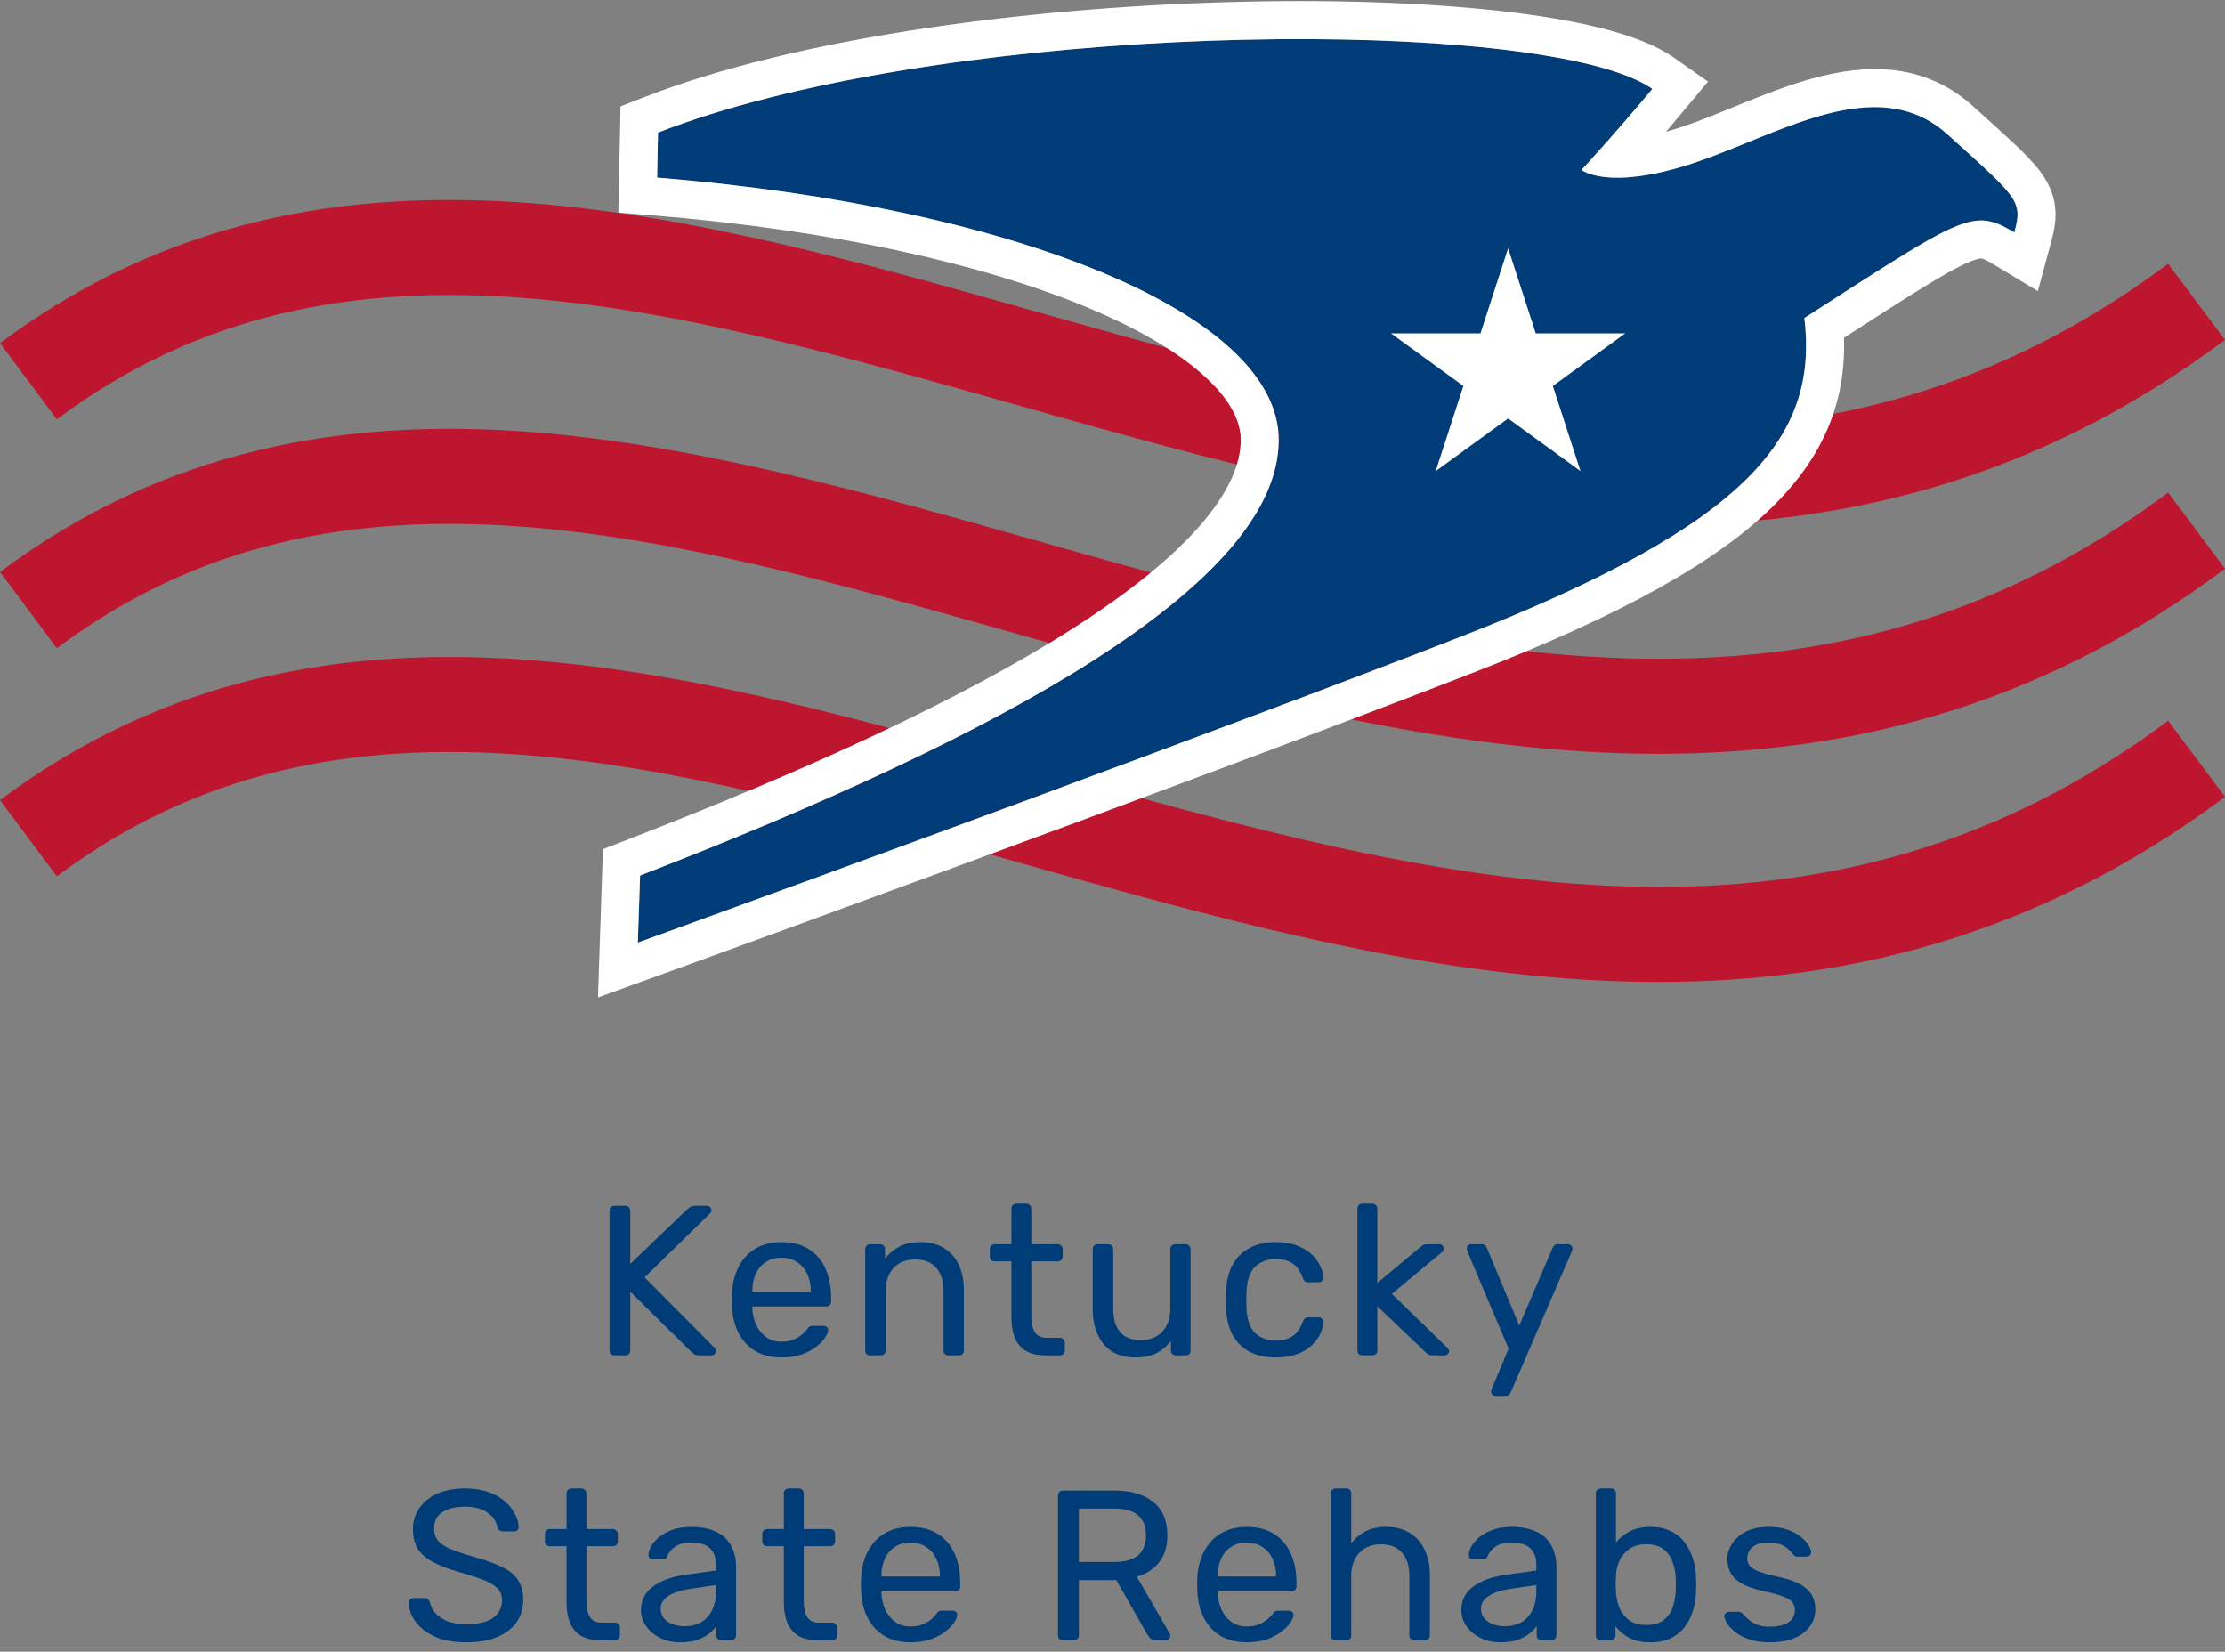 <svg width="97" height="72" viewBox="0 0 97 72" fill="none" xmlns="http://www.w3.org/2000/svg">
<rect x="0" y="0" width="97" height="72" fill="#808080" stroke="none"/>
<path fill-rule="evenodd" clip-rule="evenodd" d="M22.761 12.983C15.45 12.435 8.692 13.636 2.48 18.278L0 14.959C7.225 9.56 15.062 8.251 23.07 8.851C30.34 9.395 37.898 11.53 45.344 13.633C46.005 13.82 46.664 14.006 47.323 14.191C63.749 18.805 79.674 22.591 94.52 11.497L97 14.816C80.34 27.266 62.441 22.742 46.202 18.18C45.565 18.001 44.93 17.822 44.297 17.644C36.75 15.514 29.592 13.494 22.761 12.983Z" fill="#BD162E"/>
<path fill-rule="evenodd" clip-rule="evenodd" d="M22.761 22.959C15.45 22.411 8.692 23.613 2.48 28.255L0 24.935C7.225 19.537 15.062 18.227 23.07 18.827C30.34 19.371 37.898 21.506 45.344 23.61C46.005 23.796 46.664 23.983 47.323 24.168C63.749 28.782 79.674 32.567 94.52 21.473L97 24.792C80.34 37.242 62.441 32.718 46.202 28.157C45.565 27.977 44.93 27.798 44.297 27.62C36.75 25.49 29.592 23.47 22.761 22.959Z" fill="#BD162E"/>
<path fill-rule="evenodd" clip-rule="evenodd" d="M22.761 32.903C15.45 32.356 8.692 33.557 2.48 38.199L0 34.88C7.225 29.481 15.062 28.172 23.07 28.771C30.34 29.315 37.898 31.45 45.344 33.554C46.005 33.74 46.664 33.927 47.323 34.112C63.749 38.726 79.674 42.511 94.52 31.417L97 34.736C80.34 47.186 62.441 42.662 46.202 38.101C45.565 37.922 44.93 37.743 44.297 37.564C36.75 35.434 29.592 33.414 22.761 32.903Z" fill="#BD162E"/>
<path d="M84.902 5.857C81.793 3.052 77.432 5.936 73.756 7.133C70.08 8.329 68.946 7.407 68.946 7.407C68.946 7.407 70.315 5.936 72.036 3.876C67.46 0.659 41.494 0.796 28.686 5.779L28.647 7.741C44.212 9.016 55.748 13.665 55.748 19.177C55.748 25.513 43.488 32.143 27.904 38.165L27.807 41.088C27.807 41.088 50.782 32.771 63.648 27.769C76.513 22.767 79.251 18.883 78.664 13.861C85.625 9.388 85.997 9.035 87.815 10.134C88.187 8.761 88.011 8.663 84.902 5.857Z" fill="#003C78"/>
<path fill-rule="evenodd" clip-rule="evenodd" d="M28.648 7.741L28.687 5.779C40.436 1.208 63.259 0.715 70.483 3.148C71.134 3.368 71.658 3.61 72.036 3.876C71.654 4.333 71.29 4.761 70.954 5.15C70.663 5.488 70.392 5.797 70.151 6.071C69.416 6.903 68.947 7.407 68.947 7.407C68.947 7.407 69.454 7.819 70.888 7.735C71.6 7.693 72.538 7.529 73.757 7.133C74.542 6.877 75.359 6.544 76.189 6.206C79.24 4.963 82.457 3.652 84.902 5.857C85.008 5.954 85.111 6.046 85.211 6.136C86.198 7.026 86.858 7.621 87.282 8.075C88.066 8.914 88.048 9.273 87.815 10.134C87.229 9.78 86.793 9.576 86.239 9.613C85.155 9.686 83.618 10.674 79.62 13.246C79.316 13.442 78.998 13.647 78.664 13.861C79.251 18.883 76.514 22.767 63.648 27.769C52.873 31.958 35.008 38.472 29.485 40.479C28.414 40.868 27.807 41.088 27.807 41.088L27.905 38.165C43.488 32.143 55.748 25.513 55.748 19.177C55.748 13.665 44.212 9.016 28.648 7.741ZM27.807 41.088C28.371 42.647 28.371 42.646 28.371 42.646L28.372 42.646L29.385 42.279C30.039 42.041 30.987 41.697 32.165 41.268C34.521 40.409 37.797 39.213 41.475 37.86C48.827 35.155 57.8 31.82 64.248 29.314C70.724 26.796 74.898 24.474 77.374 21.993C78.637 20.727 79.482 19.397 79.95 17.964C80.303 16.885 80.424 15.803 80.39 14.722C80.392 14.72 80.394 14.719 80.397 14.718C83.402 12.785 84.88 11.835 85.821 11.432C86.047 11.335 86.189 11.294 86.275 11.277C86.35 11.263 86.378 11.267 86.385 11.268C86.414 11.271 86.524 11.29 86.958 11.552L88.841 12.69L89.415 10.567C89.505 10.235 89.637 9.736 89.609 9.195C89.576 8.565 89.345 8.041 89.017 7.577C88.723 7.16 88.317 6.746 87.862 6.314C87.459 5.931 86.945 5.468 86.32 4.904C86.22 4.814 86.117 4.722 86.012 4.627C83.842 2.669 81.271 2.815 79.112 3.394C78.035 3.683 76.964 4.103 75.989 4.498C75.842 4.558 75.697 4.617 75.554 4.675C74.722 5.014 73.968 5.321 73.244 5.557C73.027 5.627 72.823 5.689 72.629 5.743C72.848 5.487 73.075 5.218 73.308 4.939L74.463 3.556L72.989 2.52C72.164 1.941 71.02 1.532 69.788 1.222C68.519 0.904 67 0.654 65.315 0.468C61.942 0.096 57.787 -0.033 53.4 0.096C44.667 0.353 34.751 1.641 28.086 4.234L27.052 4.637L26.959 9.265L28.512 9.392C36.187 10.021 42.779 11.477 47.398 13.4C49.712 14.364 51.446 15.41 52.574 16.458C53.702 17.506 54.091 18.421 54.091 19.177C54.091 20.209 53.59 21.439 52.337 22.884C51.09 24.323 49.216 25.834 46.778 27.392C41.906 30.505 35.067 33.62 27.307 36.619L26.285 37.014L26.069 43.48L28.371 42.646L27.807 41.088Z" fill="white"/>
<path d="M65.747 10.82L66.953 14.531H70.855L67.698 16.825L68.903 20.536L65.747 18.242L62.59 20.536L63.796 16.825L60.639 14.531H64.541L65.747 10.82Z" fill="white"/>
<path d="M26.788 59.081C26.72 59.081 26.667 59.062 26.63 59.025C26.592 58.981 26.574 58.928 26.574 58.867V52.786C26.574 52.717 26.592 52.665 26.63 52.627C26.667 52.584 26.72 52.562 26.788 52.562H27.253C27.322 52.562 27.375 52.584 27.412 52.627C27.455 52.665 27.477 52.717 27.477 52.786V55.095L29.963 52.711C29.988 52.686 30.028 52.655 30.084 52.618C30.146 52.581 30.227 52.562 30.326 52.562H30.829C30.879 52.562 30.922 52.581 30.96 52.618C30.997 52.655 31.015 52.699 31.015 52.748C31.015 52.798 31.003 52.839 30.978 52.87L28.101 55.682L31.164 58.764C31.195 58.801 31.211 58.845 31.211 58.894C31.211 58.944 31.192 58.987 31.155 59.025C31.118 59.062 31.074 59.081 31.025 59.081H30.503C30.398 59.081 30.317 59.062 30.261 59.025C30.205 58.981 30.165 58.95 30.14 58.932L27.477 56.306V58.867C27.477 58.928 27.455 58.981 27.412 59.025C27.375 59.062 27.322 59.081 27.253 59.081H26.788Z" fill="#003C78"/>
<path d="M34.063 59.174C33.424 59.174 32.915 58.978 32.536 58.587C32.157 58.19 31.95 57.65 31.912 56.967C31.906 56.886 31.903 56.784 31.903 56.66C31.903 56.529 31.906 56.424 31.912 56.343C31.937 55.902 32.04 55.517 32.22 55.188C32.4 54.853 32.645 54.595 32.955 54.415C33.272 54.235 33.641 54.145 34.063 54.145C34.535 54.145 34.929 54.245 35.246 54.443C35.569 54.642 35.814 54.924 35.982 55.291C36.149 55.657 36.233 56.085 36.233 56.576V56.734C36.233 56.802 36.211 56.855 36.168 56.892C36.131 56.93 36.081 56.948 36.019 56.948H32.797C32.797 56.954 32.797 56.967 32.797 56.985C32.797 57.004 32.797 57.02 32.797 57.032C32.809 57.286 32.865 57.526 32.965 57.749C33.064 57.966 33.207 58.143 33.393 58.28C33.579 58.416 33.803 58.485 34.063 58.485C34.287 58.485 34.473 58.45 34.622 58.382C34.771 58.314 34.892 58.239 34.985 58.159C35.078 58.072 35.141 58.007 35.172 57.963C35.227 57.883 35.271 57.836 35.302 57.824C35.333 57.805 35.383 57.796 35.451 57.796H35.898C35.96 57.796 36.01 57.814 36.047 57.852C36.09 57.883 36.109 57.929 36.103 57.991C36.096 58.084 36.047 58.199 35.954 58.336C35.861 58.466 35.727 58.596 35.553 58.727C35.38 58.857 35.168 58.966 34.92 59.053C34.672 59.133 34.386 59.174 34.063 59.174ZM32.797 56.306H35.348V56.278C35.348 55.998 35.296 55.75 35.19 55.533C35.091 55.316 34.945 55.145 34.752 55.021C34.56 54.89 34.33 54.825 34.063 54.825C33.796 54.825 33.567 54.89 33.374 55.021C33.188 55.145 33.045 55.316 32.946 55.533C32.847 55.75 32.797 55.998 32.797 56.278V56.306Z" fill="#003C78"/>
<path d="M37.933 59.081C37.871 59.081 37.818 59.062 37.775 59.025C37.738 58.981 37.719 58.928 37.719 58.867V54.453C37.719 54.391 37.738 54.341 37.775 54.304C37.818 54.26 37.871 54.238 37.933 54.238H38.371C38.433 54.238 38.483 54.26 38.52 54.304C38.563 54.341 38.585 54.391 38.585 54.453V54.862C38.746 54.651 38.948 54.48 39.19 54.35C39.439 54.214 39.755 54.145 40.14 54.145C40.544 54.145 40.885 54.235 41.164 54.415C41.45 54.589 41.664 54.834 41.807 55.151C41.95 55.461 42.021 55.825 42.021 56.24V58.867C42.021 58.928 42.002 58.981 41.965 59.025C41.928 59.062 41.878 59.081 41.816 59.081H41.351C41.289 59.081 41.236 59.062 41.192 59.025C41.155 58.981 41.136 58.928 41.136 58.867V56.287C41.136 55.852 41.031 55.514 40.82 55.272C40.609 55.024 40.298 54.9 39.889 54.9C39.504 54.9 39.193 55.024 38.958 55.272C38.728 55.514 38.613 55.852 38.613 56.287V58.867C38.613 58.928 38.591 58.981 38.548 59.025C38.511 59.062 38.461 59.081 38.399 59.081H37.933Z" fill="#003C78"/>
<path d="M45.565 59.081C45.218 59.081 44.935 59.016 44.718 58.885C44.501 58.748 44.342 58.559 44.243 58.317C44.144 58.069 44.094 57.777 44.094 57.442V54.983H43.368C43.306 54.983 43.253 54.965 43.209 54.928C43.172 54.884 43.154 54.831 43.154 54.769V54.453C43.154 54.391 43.172 54.341 43.209 54.304C43.253 54.26 43.306 54.238 43.368 54.238H44.094V52.683C44.094 52.621 44.113 52.572 44.15 52.534C44.193 52.491 44.246 52.469 44.308 52.469H44.746C44.808 52.469 44.858 52.491 44.895 52.534C44.938 52.572 44.96 52.621 44.96 52.683V54.238H46.115C46.177 54.238 46.227 54.26 46.264 54.304C46.307 54.341 46.329 54.391 46.329 54.453V54.769C46.329 54.831 46.307 54.884 46.264 54.928C46.227 54.965 46.177 54.983 46.115 54.983H44.96V57.377C44.96 57.668 45.01 57.898 45.109 58.066C45.208 58.233 45.385 58.317 45.64 58.317H46.208C46.27 58.317 46.32 58.339 46.357 58.382C46.4 58.419 46.422 58.469 46.422 58.531V58.867C46.422 58.928 46.4 58.981 46.357 59.025C46.32 59.062 46.27 59.081 46.208 59.081H45.565Z" fill="#003C78"/>
<path d="M49.492 59.174C49.094 59.174 48.756 59.087 48.477 58.913C48.203 58.733 47.995 58.485 47.853 58.168C47.71 57.852 47.639 57.488 47.639 57.079V54.453C47.639 54.391 47.657 54.341 47.694 54.304C47.738 54.26 47.791 54.238 47.853 54.238H48.318C48.38 54.238 48.43 54.26 48.467 54.304C48.511 54.341 48.532 54.391 48.532 54.453V57.032C48.532 57.957 48.936 58.419 49.743 58.419C50.128 58.419 50.435 58.298 50.665 58.056C50.901 57.808 51.019 57.467 51.019 57.032V54.453C51.019 54.391 51.037 54.341 51.075 54.304C51.118 54.26 51.171 54.238 51.233 54.238H51.689C51.758 54.238 51.81 54.26 51.847 54.304C51.885 54.341 51.903 54.391 51.903 54.453V58.867C51.903 58.928 51.885 58.981 51.847 59.025C51.81 59.062 51.758 59.081 51.689 59.081H51.261C51.199 59.081 51.146 59.062 51.102 59.025C51.065 58.981 51.047 58.928 51.047 58.867V58.457C50.879 58.674 50.674 58.848 50.432 58.978C50.196 59.109 49.883 59.174 49.492 59.174Z" fill="#003C78"/>
<path d="M55.615 59.174C55.174 59.174 54.792 59.09 54.469 58.922C54.153 58.748 53.908 58.503 53.734 58.187C53.56 57.864 53.467 57.479 53.454 57.032C53.448 56.939 53.445 56.815 53.445 56.66C53.445 56.504 53.448 56.38 53.454 56.287C53.467 55.84 53.56 55.458 53.734 55.142C53.908 54.819 54.153 54.574 54.469 54.406C54.792 54.232 55.174 54.145 55.615 54.145C55.975 54.145 56.282 54.195 56.537 54.294C56.797 54.394 57.012 54.521 57.179 54.676C57.347 54.831 57.471 54.999 57.552 55.179C57.639 55.359 57.685 55.53 57.691 55.691C57.698 55.753 57.679 55.803 57.636 55.84C57.592 55.877 57.539 55.896 57.477 55.896H57.03C56.968 55.896 56.922 55.883 56.891 55.859C56.859 55.828 56.828 55.778 56.797 55.71C56.686 55.406 56.534 55.191 56.341 55.067C56.149 54.943 55.91 54.881 55.624 54.881C55.252 54.881 54.947 54.996 54.712 55.225C54.482 55.455 54.358 55.825 54.339 56.334C54.333 56.557 54.333 56.774 54.339 56.985C54.358 57.501 54.482 57.873 54.712 58.103C54.947 58.326 55.252 58.438 55.624 58.438C55.91 58.438 56.149 58.376 56.341 58.252C56.534 58.128 56.686 57.913 56.797 57.609C56.828 57.541 56.859 57.495 56.891 57.47C56.922 57.439 56.968 57.423 57.03 57.423H57.477C57.539 57.423 57.592 57.442 57.636 57.479C57.679 57.516 57.698 57.566 57.691 57.628C57.685 57.758 57.657 57.892 57.608 58.028C57.558 58.165 57.477 58.305 57.365 58.447C57.26 58.584 57.126 58.708 56.965 58.82C56.804 58.925 56.608 59.012 56.378 59.081C56.155 59.143 55.9 59.174 55.615 59.174Z" fill="#003C78"/>
<path d="M59.393 59.081C59.331 59.081 59.278 59.062 59.235 59.025C59.198 58.981 59.179 58.928 59.179 58.867V52.683C59.179 52.621 59.198 52.572 59.235 52.534C59.278 52.491 59.331 52.469 59.393 52.469H59.831C59.893 52.469 59.943 52.491 59.98 52.534C60.023 52.572 60.045 52.621 60.045 52.683V55.924L61.88 54.397C61.954 54.335 62.01 54.294 62.047 54.276C62.091 54.251 62.159 54.238 62.252 54.238H62.745C62.801 54.238 62.848 54.257 62.885 54.294C62.922 54.331 62.941 54.378 62.941 54.434C62.941 54.459 62.932 54.487 62.913 54.518C62.901 54.549 62.873 54.58 62.829 54.611L60.678 56.399L63.062 58.718C63.137 58.779 63.174 58.835 63.174 58.885C63.174 58.941 63.155 58.987 63.118 59.025C63.081 59.062 63.034 59.081 62.978 59.081H62.494C62.401 59.081 62.333 59.071 62.289 59.053C62.246 59.028 62.19 58.984 62.122 58.922L60.045 56.939V58.867C60.045 58.928 60.023 58.981 59.98 59.025C59.943 59.062 59.893 59.081 59.831 59.081H59.393Z" fill="#003C78"/>
<path d="M65.191 60.85C65.141 60.85 65.098 60.831 65.061 60.794C65.023 60.757 65.005 60.713 65.005 60.664C65.005 60.639 65.008 60.614 65.014 60.589C65.02 60.564 65.033 60.533 65.051 60.496L65.768 58.792L63.99 54.592C63.959 54.518 63.943 54.465 63.943 54.434C63.943 54.378 63.962 54.331 63.999 54.294C64.036 54.257 64.083 54.238 64.139 54.238H64.595C64.657 54.238 64.707 54.254 64.744 54.285C64.781 54.316 64.806 54.353 64.819 54.397L66.234 57.786L67.687 54.397C67.705 54.353 67.73 54.316 67.761 54.285C67.798 54.254 67.851 54.238 67.919 54.238H68.357C68.413 54.238 68.46 54.257 68.497 54.294C68.534 54.331 68.553 54.375 68.553 54.425C68.553 54.456 68.537 54.511 68.506 54.592L65.862 60.692C65.843 60.735 65.815 60.772 65.778 60.803C65.747 60.834 65.697 60.85 65.629 60.85H65.191Z" fill="#003C78"/>
<path d="M20.33 71.59C19.79 71.59 19.337 71.509 18.971 71.348C18.605 71.18 18.322 70.966 18.123 70.705C17.931 70.438 17.829 70.156 17.816 69.858C17.816 69.808 17.835 69.765 17.872 69.727C17.916 69.684 17.965 69.662 18.021 69.662H18.496C18.57 69.662 18.626 69.681 18.664 69.718C18.701 69.755 18.726 69.799 18.738 69.848C18.769 69.997 18.844 70.146 18.962 70.295C19.086 70.438 19.256 70.559 19.474 70.659C19.697 70.752 19.983 70.798 20.33 70.798C20.864 70.798 21.255 70.705 21.504 70.519C21.758 70.326 21.886 70.072 21.886 69.755C21.886 69.538 21.817 69.364 21.681 69.234C21.55 69.097 21.349 68.976 21.075 68.871C20.802 68.765 20.448 68.65 20.014 68.526C19.561 68.396 19.185 68.253 18.887 68.098C18.589 67.943 18.366 67.75 18.217 67.52C18.074 67.291 18.002 66.999 18.002 66.645C18.002 66.31 18.092 66.012 18.273 65.751C18.453 65.484 18.71 65.273 19.045 65.118C19.387 64.963 19.8 64.885 20.284 64.885C20.669 64.885 21.004 64.938 21.29 65.043C21.581 65.143 21.823 65.279 22.016 65.453C22.208 65.621 22.354 65.804 22.453 66.003C22.553 66.195 22.606 66.384 22.612 66.571C22.612 66.614 22.596 66.657 22.565 66.701C22.534 66.738 22.485 66.757 22.416 66.757H21.923C21.879 66.757 21.833 66.744 21.783 66.72C21.74 66.695 21.706 66.648 21.681 66.58C21.643 66.325 21.501 66.111 21.252 65.937C21.004 65.763 20.681 65.677 20.284 65.677C19.88 65.677 19.551 65.754 19.297 65.909C19.049 66.065 18.924 66.307 18.924 66.636C18.924 66.847 18.983 67.024 19.101 67.167C19.219 67.303 19.405 67.424 19.66 67.53C19.915 67.635 20.247 67.747 20.656 67.865C21.153 68.001 21.56 68.147 21.876 68.303C22.193 68.452 22.426 68.641 22.575 68.871C22.73 69.094 22.807 69.383 22.807 69.737C22.807 70.128 22.705 70.463 22.5 70.742C22.295 71.016 22.007 71.227 21.634 71.376C21.268 71.518 20.833 71.59 20.33 71.59Z" fill="#003C78"/>
<path d="M26.17 71.497C25.822 71.497 25.54 71.431 25.322 71.301C25.105 71.165 24.947 70.975 24.847 70.733C24.748 70.485 24.698 70.193 24.698 69.858V67.399H23.972C23.91 67.399 23.857 67.381 23.814 67.344C23.776 67.3 23.758 67.247 23.758 67.185V66.869C23.758 66.806 23.776 66.757 23.814 66.72C23.857 66.676 23.91 66.654 23.972 66.654H24.698V65.099C24.698 65.037 24.717 64.987 24.754 64.95C24.798 64.907 24.851 64.885 24.913 64.885H25.35C25.412 64.885 25.462 64.907 25.499 64.95C25.543 64.987 25.564 65.037 25.564 65.099V66.654H26.719C26.781 66.654 26.831 66.676 26.868 66.72C26.912 66.757 26.933 66.806 26.933 66.869V67.185C26.933 67.247 26.912 67.3 26.868 67.344C26.831 67.381 26.781 67.399 26.719 67.399H25.564V69.793C25.564 70.084 25.614 70.314 25.713 70.482C25.813 70.649 25.99 70.733 26.244 70.733H26.812C26.874 70.733 26.924 70.755 26.961 70.798C27.005 70.835 27.026 70.885 27.026 70.947V71.282C27.026 71.344 27.005 71.397 26.961 71.441C26.924 71.478 26.874 71.497 26.812 71.497H26.17Z" fill="#003C78"/>
<path d="M29.64 71.59C29.329 71.59 29.047 71.528 28.792 71.403C28.538 71.279 28.333 71.112 28.178 70.901C28.022 70.69 27.945 70.451 27.945 70.184C27.945 69.755 28.119 69.414 28.466 69.159C28.814 68.905 29.267 68.737 29.826 68.656L31.213 68.461V68.191C31.213 67.893 31.126 67.66 30.953 67.493C30.785 67.325 30.509 67.241 30.124 67.241C29.844 67.241 29.618 67.297 29.444 67.409C29.276 67.52 29.158 67.663 29.09 67.837C29.053 67.93 28.988 67.977 28.895 67.977H28.476C28.407 67.977 28.355 67.958 28.317 67.921C28.286 67.877 28.271 67.828 28.271 67.772C28.271 67.679 28.305 67.564 28.373 67.427C28.448 67.291 28.559 67.157 28.708 67.027C28.857 66.897 29.047 66.788 29.276 66.701C29.512 66.608 29.798 66.561 30.133 66.561C30.506 66.561 30.819 66.611 31.074 66.71C31.328 66.803 31.527 66.931 31.67 67.092C31.819 67.254 31.924 67.437 31.986 67.641C32.054 67.846 32.089 68.054 32.089 68.265V71.282C32.089 71.344 32.067 71.397 32.023 71.441C31.986 71.478 31.936 71.497 31.874 71.497H31.446C31.378 71.497 31.325 71.478 31.288 71.441C31.25 71.397 31.232 71.344 31.232 71.282V70.882C31.151 70.994 31.043 71.106 30.906 71.217C30.769 71.323 30.599 71.413 30.394 71.487C30.189 71.556 29.938 71.59 29.64 71.59ZM29.835 70.891C30.09 70.891 30.322 70.839 30.534 70.733C30.745 70.621 30.909 70.451 31.027 70.221C31.151 69.991 31.213 69.703 31.213 69.355V69.094L30.133 69.252C29.692 69.314 29.36 69.42 29.137 69.569C28.913 69.712 28.802 69.895 28.802 70.118C28.802 70.292 28.851 70.438 28.951 70.556C29.056 70.668 29.186 70.752 29.342 70.808C29.503 70.863 29.668 70.891 29.835 70.891Z" fill="#003C78"/>
<path d="M35.645 71.497C35.297 71.497 35.014 71.431 34.797 71.301C34.58 71.165 34.422 70.975 34.322 70.733C34.223 70.485 34.173 70.193 34.173 69.858V67.399H33.447C33.385 67.399 33.332 67.381 33.289 67.344C33.252 67.3 33.233 67.247 33.233 67.185V66.869C33.233 66.806 33.252 66.757 33.289 66.72C33.332 66.676 33.385 66.654 33.447 66.654H34.173V65.099C34.173 65.037 34.192 64.987 34.229 64.95C34.273 64.907 34.325 64.885 34.388 64.885H34.825C34.887 64.885 34.937 64.907 34.974 64.95C35.018 64.987 35.039 65.037 35.039 65.099V66.654H36.194C36.256 66.654 36.306 66.676 36.343 66.72C36.386 66.757 36.408 66.806 36.408 66.869V67.185C36.408 67.247 36.386 67.3 36.343 67.344C36.306 67.381 36.256 67.399 36.194 67.399H35.039V69.793C35.039 70.084 35.089 70.314 35.188 70.482C35.288 70.649 35.465 70.733 35.719 70.733H36.287C36.349 70.733 36.399 70.755 36.436 70.798C36.48 70.835 36.501 70.885 36.501 70.947V71.282C36.501 71.344 36.48 71.397 36.436 71.441C36.399 71.478 36.349 71.497 36.287 71.497H35.645Z" fill="#003C78"/>
<path d="M39.692 71.59C39.052 71.59 38.543 71.394 38.165 71.003C37.786 70.606 37.578 70.066 37.541 69.383C37.535 69.302 37.532 69.2 37.532 69.076C37.532 68.945 37.535 68.84 37.541 68.759C37.566 68.318 37.668 67.933 37.848 67.604C38.028 67.269 38.273 67.011 38.584 66.831C38.9 66.651 39.27 66.561 39.692 66.561C40.164 66.561 40.558 66.661 40.874 66.859C41.197 67.058 41.443 67.34 41.61 67.707C41.778 68.073 41.862 68.501 41.862 68.992V69.15C41.862 69.218 41.84 69.271 41.796 69.308C41.759 69.346 41.709 69.364 41.647 69.364H38.425C38.425 69.37 38.425 69.383 38.425 69.401C38.425 69.42 38.425 69.436 38.425 69.448C38.438 69.703 38.494 69.942 38.593 70.165C38.692 70.382 38.835 70.559 39.021 70.696C39.208 70.832 39.431 70.901 39.692 70.901C39.915 70.901 40.102 70.867 40.251 70.798C40.4 70.73 40.521 70.656 40.614 70.575C40.707 70.488 40.769 70.423 40.8 70.379C40.856 70.299 40.899 70.252 40.93 70.24C40.961 70.221 41.011 70.212 41.079 70.212H41.526C41.588 70.212 41.638 70.23 41.675 70.267C41.719 70.299 41.737 70.345 41.731 70.407C41.725 70.5 41.675 70.615 41.582 70.752C41.489 70.882 41.356 71.012 41.182 71.143C41.008 71.273 40.797 71.382 40.549 71.469C40.3 71.549 40.015 71.59 39.692 71.59ZM38.425 68.722H40.977V68.694C40.977 68.414 40.924 68.166 40.819 67.949C40.719 67.731 40.573 67.561 40.381 67.437C40.188 67.306 39.959 67.241 39.692 67.241C39.425 67.241 39.195 67.306 39.003 67.437C38.816 67.561 38.674 67.731 38.574 67.949C38.475 68.166 38.425 68.414 38.425 68.694V68.722Z" fill="#003C78"/>
<path d="M46.338 71.497C46.269 71.497 46.217 71.478 46.179 71.441C46.142 71.397 46.124 71.344 46.124 71.282V65.202C46.124 65.133 46.142 65.081 46.179 65.043C46.217 65 46.269 64.978 46.338 64.978H48.61C49.311 64.978 49.867 65.143 50.277 65.472C50.686 65.801 50.891 66.288 50.891 66.934C50.891 67.412 50.77 67.803 50.528 68.107C50.292 68.405 49.969 68.613 49.56 68.731L50.994 71.208C51.012 71.245 51.022 71.279 51.022 71.31C51.022 71.36 51 71.403 50.956 71.441C50.919 71.478 50.876 71.497 50.826 71.497H50.379C50.274 71.497 50.196 71.469 50.146 71.413C50.097 71.357 50.053 71.301 50.016 71.245L48.666 68.88H47.036V71.282C47.036 71.344 47.014 71.397 46.971 71.441C46.934 71.478 46.881 71.497 46.813 71.497H46.338ZM47.036 68.088H48.573C49.038 68.088 49.386 67.992 49.616 67.8C49.845 67.601 49.96 67.309 49.96 66.924C49.96 66.546 49.845 66.257 49.616 66.058C49.392 65.86 49.044 65.76 48.573 65.76H47.036V68.088Z" fill="#003C78"/>
<path d="M54.35 71.59C53.711 71.59 53.201 71.394 52.823 71.003C52.444 70.606 52.236 70.066 52.199 69.383C52.193 69.302 52.19 69.2 52.19 69.076C52.19 68.945 52.193 68.84 52.199 68.759C52.224 68.318 52.326 67.933 52.506 67.604C52.686 67.269 52.931 67.011 53.242 66.831C53.558 66.651 53.928 66.561 54.35 66.561C54.822 66.561 55.216 66.661 55.532 66.859C55.855 67.058 56.101 67.34 56.268 67.707C56.436 68.073 56.52 68.501 56.52 68.992V69.15C56.52 69.218 56.498 69.271 56.454 69.308C56.417 69.346 56.367 69.364 56.305 69.364H53.084C53.084 69.37 53.084 69.383 53.084 69.401C53.084 69.42 53.084 69.436 53.084 69.448C53.096 69.703 53.152 69.942 53.251 70.165C53.35 70.382 53.493 70.559 53.679 70.696C53.866 70.832 54.089 70.901 54.35 70.901C54.573 70.901 54.76 70.867 54.909 70.798C55.058 70.73 55.179 70.656 55.272 70.575C55.365 70.488 55.427 70.423 55.458 70.379C55.514 70.299 55.557 70.252 55.588 70.24C55.619 70.221 55.669 70.212 55.737 70.212H56.184C56.246 70.212 56.296 70.23 56.333 70.267C56.377 70.299 56.395 70.345 56.389 70.407C56.383 70.5 56.333 70.615 56.24 70.752C56.147 70.882 56.014 71.012 55.84 71.143C55.666 71.273 55.455 71.382 55.207 71.469C54.958 71.549 54.673 71.59 54.35 71.59ZM53.084 68.722H55.635V68.694C55.635 68.414 55.582 68.166 55.477 67.949C55.377 67.731 55.231 67.561 55.039 67.437C54.846 67.306 54.617 67.241 54.35 67.241C54.083 67.241 53.853 67.306 53.661 67.437C53.475 67.561 53.332 67.731 53.233 67.949C53.133 68.166 53.084 68.414 53.084 68.694V68.722Z" fill="#003C78"/>
<path d="M58.229 71.497C58.167 71.497 58.114 71.478 58.071 71.441C58.033 71.397 58.015 71.344 58.015 71.282V65.099C58.015 65.037 58.033 64.987 58.071 64.95C58.114 64.907 58.167 64.885 58.229 64.885H58.695C58.763 64.885 58.816 64.907 58.853 64.95C58.89 64.987 58.909 65.037 58.909 65.099V67.269C59.076 67.058 59.281 66.887 59.523 66.757C59.766 66.626 60.073 66.561 60.445 66.561C60.849 66.561 61.19 66.651 61.47 66.831C61.755 67.005 61.969 67.25 62.112 67.567C62.261 67.877 62.336 68.24 62.336 68.656V71.282C62.336 71.344 62.317 71.397 62.28 71.441C62.242 71.478 62.19 71.497 62.121 71.497H61.656C61.594 71.497 61.541 71.478 61.498 71.441C61.46 71.397 61.442 71.344 61.442 71.282V68.703C61.442 68.269 61.336 67.93 61.125 67.688C60.914 67.44 60.604 67.316 60.194 67.316C59.809 67.316 59.498 67.44 59.263 67.688C59.027 67.93 58.909 68.269 58.909 68.703V71.282C58.909 71.344 58.89 71.397 58.853 71.441C58.816 71.478 58.763 71.497 58.695 71.497H58.229Z" fill="#003C78"/>
<path d="M65.403 71.59C65.092 71.59 64.81 71.528 64.555 71.403C64.301 71.279 64.096 71.112 63.941 70.901C63.786 70.69 63.708 70.451 63.708 70.184C63.708 69.755 63.882 69.414 64.229 69.159C64.577 68.905 65.03 68.737 65.589 68.656L66.977 68.461V68.191C66.977 67.893 66.89 67.66 66.716 67.493C66.548 67.325 66.272 67.241 65.887 67.241C65.608 67.241 65.381 67.297 65.207 67.409C65.04 67.52 64.922 67.663 64.853 67.837C64.816 67.93 64.751 67.977 64.658 67.977H64.239C64.17 67.977 64.118 67.958 64.08 67.921C64.049 67.877 64.034 67.828 64.034 67.772C64.034 67.679 64.068 67.564 64.136 67.427C64.211 67.291 64.323 67.157 64.472 67.027C64.621 66.897 64.81 66.788 65.04 66.701C65.275 66.608 65.561 66.561 65.896 66.561C66.269 66.561 66.582 66.611 66.837 66.71C67.091 66.803 67.29 66.931 67.433 67.092C67.582 67.254 67.687 67.437 67.749 67.641C67.818 67.846 67.852 68.054 67.852 68.265V71.282C67.852 71.344 67.83 71.397 67.787 71.441C67.749 71.478 67.7 71.497 67.638 71.497H67.209C67.141 71.497 67.088 71.478 67.051 71.441C67.014 71.397 66.995 71.344 66.995 71.282V70.882C66.914 70.994 66.806 71.106 66.669 71.217C66.533 71.323 66.362 71.413 66.157 71.487C65.952 71.556 65.701 71.59 65.403 71.59ZM65.598 70.891C65.853 70.891 66.086 70.839 66.297 70.733C66.508 70.621 66.672 70.451 66.79 70.221C66.914 69.991 66.977 69.703 66.977 69.355V69.094L65.896 69.252C65.456 69.314 65.123 69.42 64.9 69.569C64.676 69.712 64.565 69.895 64.565 70.118C64.565 70.292 64.614 70.438 64.714 70.556C64.819 70.668 64.95 70.752 65.105 70.808C65.266 70.863 65.431 70.891 65.598 70.891Z" fill="#003C78"/>
<path d="M71.956 71.59C71.584 71.59 71.273 71.525 71.025 71.394C70.777 71.258 70.578 71.09 70.429 70.891V71.282C70.429 71.344 70.407 71.397 70.364 71.441C70.326 71.478 70.277 71.497 70.215 71.497H69.786C69.724 71.497 69.672 71.478 69.628 71.441C69.591 71.397 69.572 71.344 69.572 71.282V65.099C69.572 65.037 69.591 64.987 69.628 64.95C69.672 64.907 69.724 64.885 69.786 64.885H70.233C70.302 64.885 70.355 64.907 70.392 64.95C70.429 64.987 70.448 65.037 70.448 65.099V67.241C70.603 67.049 70.801 66.887 71.044 66.757C71.292 66.626 71.596 66.561 71.956 66.561C72.304 66.561 72.599 66.623 72.841 66.748C73.089 66.865 73.291 67.03 73.446 67.241C73.608 67.452 73.728 67.691 73.809 67.958C73.89 68.225 73.933 68.504 73.94 68.796C73.946 68.895 73.949 68.989 73.949 69.076C73.949 69.162 73.946 69.255 73.94 69.355C73.933 69.653 73.89 69.935 73.809 70.202C73.728 70.469 73.608 70.708 73.446 70.919C73.291 71.124 73.089 71.289 72.841 71.413C72.599 71.531 72.304 71.59 71.956 71.59ZM71.761 70.835C72.083 70.835 72.335 70.767 72.515 70.631C72.701 70.488 72.835 70.305 72.915 70.081C72.996 69.852 73.043 69.606 73.055 69.346C73.061 69.165 73.061 68.986 73.055 68.805C73.043 68.545 72.996 68.303 72.915 68.079C72.835 67.849 72.701 67.666 72.515 67.53C72.335 67.387 72.083 67.316 71.761 67.316C71.469 67.316 71.227 67.384 71.034 67.52C70.842 67.657 70.696 67.831 70.597 68.042C70.504 68.253 70.454 68.467 70.448 68.684C70.441 68.784 70.438 68.905 70.438 69.048C70.438 69.184 70.441 69.302 70.448 69.401C70.46 69.631 70.51 69.858 70.597 70.081C70.69 70.299 70.829 70.478 71.016 70.621C71.208 70.764 71.456 70.835 71.761 70.835Z" fill="#003C78"/>
<path d="M77.15 71.59C76.802 71.59 76.504 71.546 76.256 71.459C76.007 71.373 75.806 71.267 75.65 71.143C75.495 71.019 75.377 70.894 75.297 70.77C75.222 70.646 75.182 70.547 75.175 70.472C75.169 70.404 75.191 70.351 75.241 70.314C75.29 70.277 75.34 70.258 75.39 70.258H75.799C75.837 70.258 75.865 70.264 75.883 70.277C75.908 70.283 75.939 70.308 75.976 70.351C76.057 70.438 76.147 70.525 76.246 70.612C76.346 70.699 76.467 70.77 76.61 70.826C76.759 70.882 76.942 70.91 77.159 70.91C77.476 70.91 77.736 70.851 77.941 70.733C78.146 70.609 78.249 70.429 78.249 70.193C78.249 70.038 78.205 69.914 78.118 69.82C78.037 69.727 77.888 69.644 77.671 69.569C77.46 69.495 77.168 69.417 76.796 69.336C76.423 69.249 76.129 69.144 75.911 69.02C75.694 68.889 75.539 68.737 75.446 68.563C75.353 68.383 75.306 68.182 75.306 67.958C75.306 67.728 75.374 67.508 75.511 67.297C75.647 67.08 75.846 66.903 76.107 66.766C76.374 66.63 76.706 66.561 77.103 66.561C77.426 66.561 77.702 66.602 77.932 66.682C78.162 66.763 78.351 66.865 78.5 66.99C78.649 67.108 78.761 67.225 78.835 67.344C78.91 67.461 78.95 67.561 78.956 67.641C78.962 67.704 78.944 67.756 78.9 67.8C78.857 67.837 78.807 67.856 78.751 67.856H78.36C78.317 67.856 78.279 67.846 78.249 67.828C78.224 67.809 78.199 67.787 78.174 67.763C78.112 67.682 78.037 67.601 77.951 67.52C77.87 67.44 77.761 67.374 77.625 67.325C77.494 67.269 77.32 67.241 77.103 67.241C76.793 67.241 76.56 67.306 76.405 67.437C76.249 67.567 76.172 67.731 76.172 67.93C76.172 68.048 76.206 68.154 76.274 68.247C76.343 68.34 76.473 68.424 76.665 68.498C76.858 68.573 77.144 68.653 77.522 68.74C77.932 68.821 78.255 68.93 78.491 69.066C78.727 69.203 78.894 69.361 78.993 69.541C79.093 69.721 79.142 69.929 79.142 70.165C79.142 70.426 79.065 70.665 78.91 70.882C78.761 71.099 78.537 71.273 78.239 71.403C77.947 71.528 77.584 71.59 77.15 71.59Z" fill="#003C78"/>
</svg>
